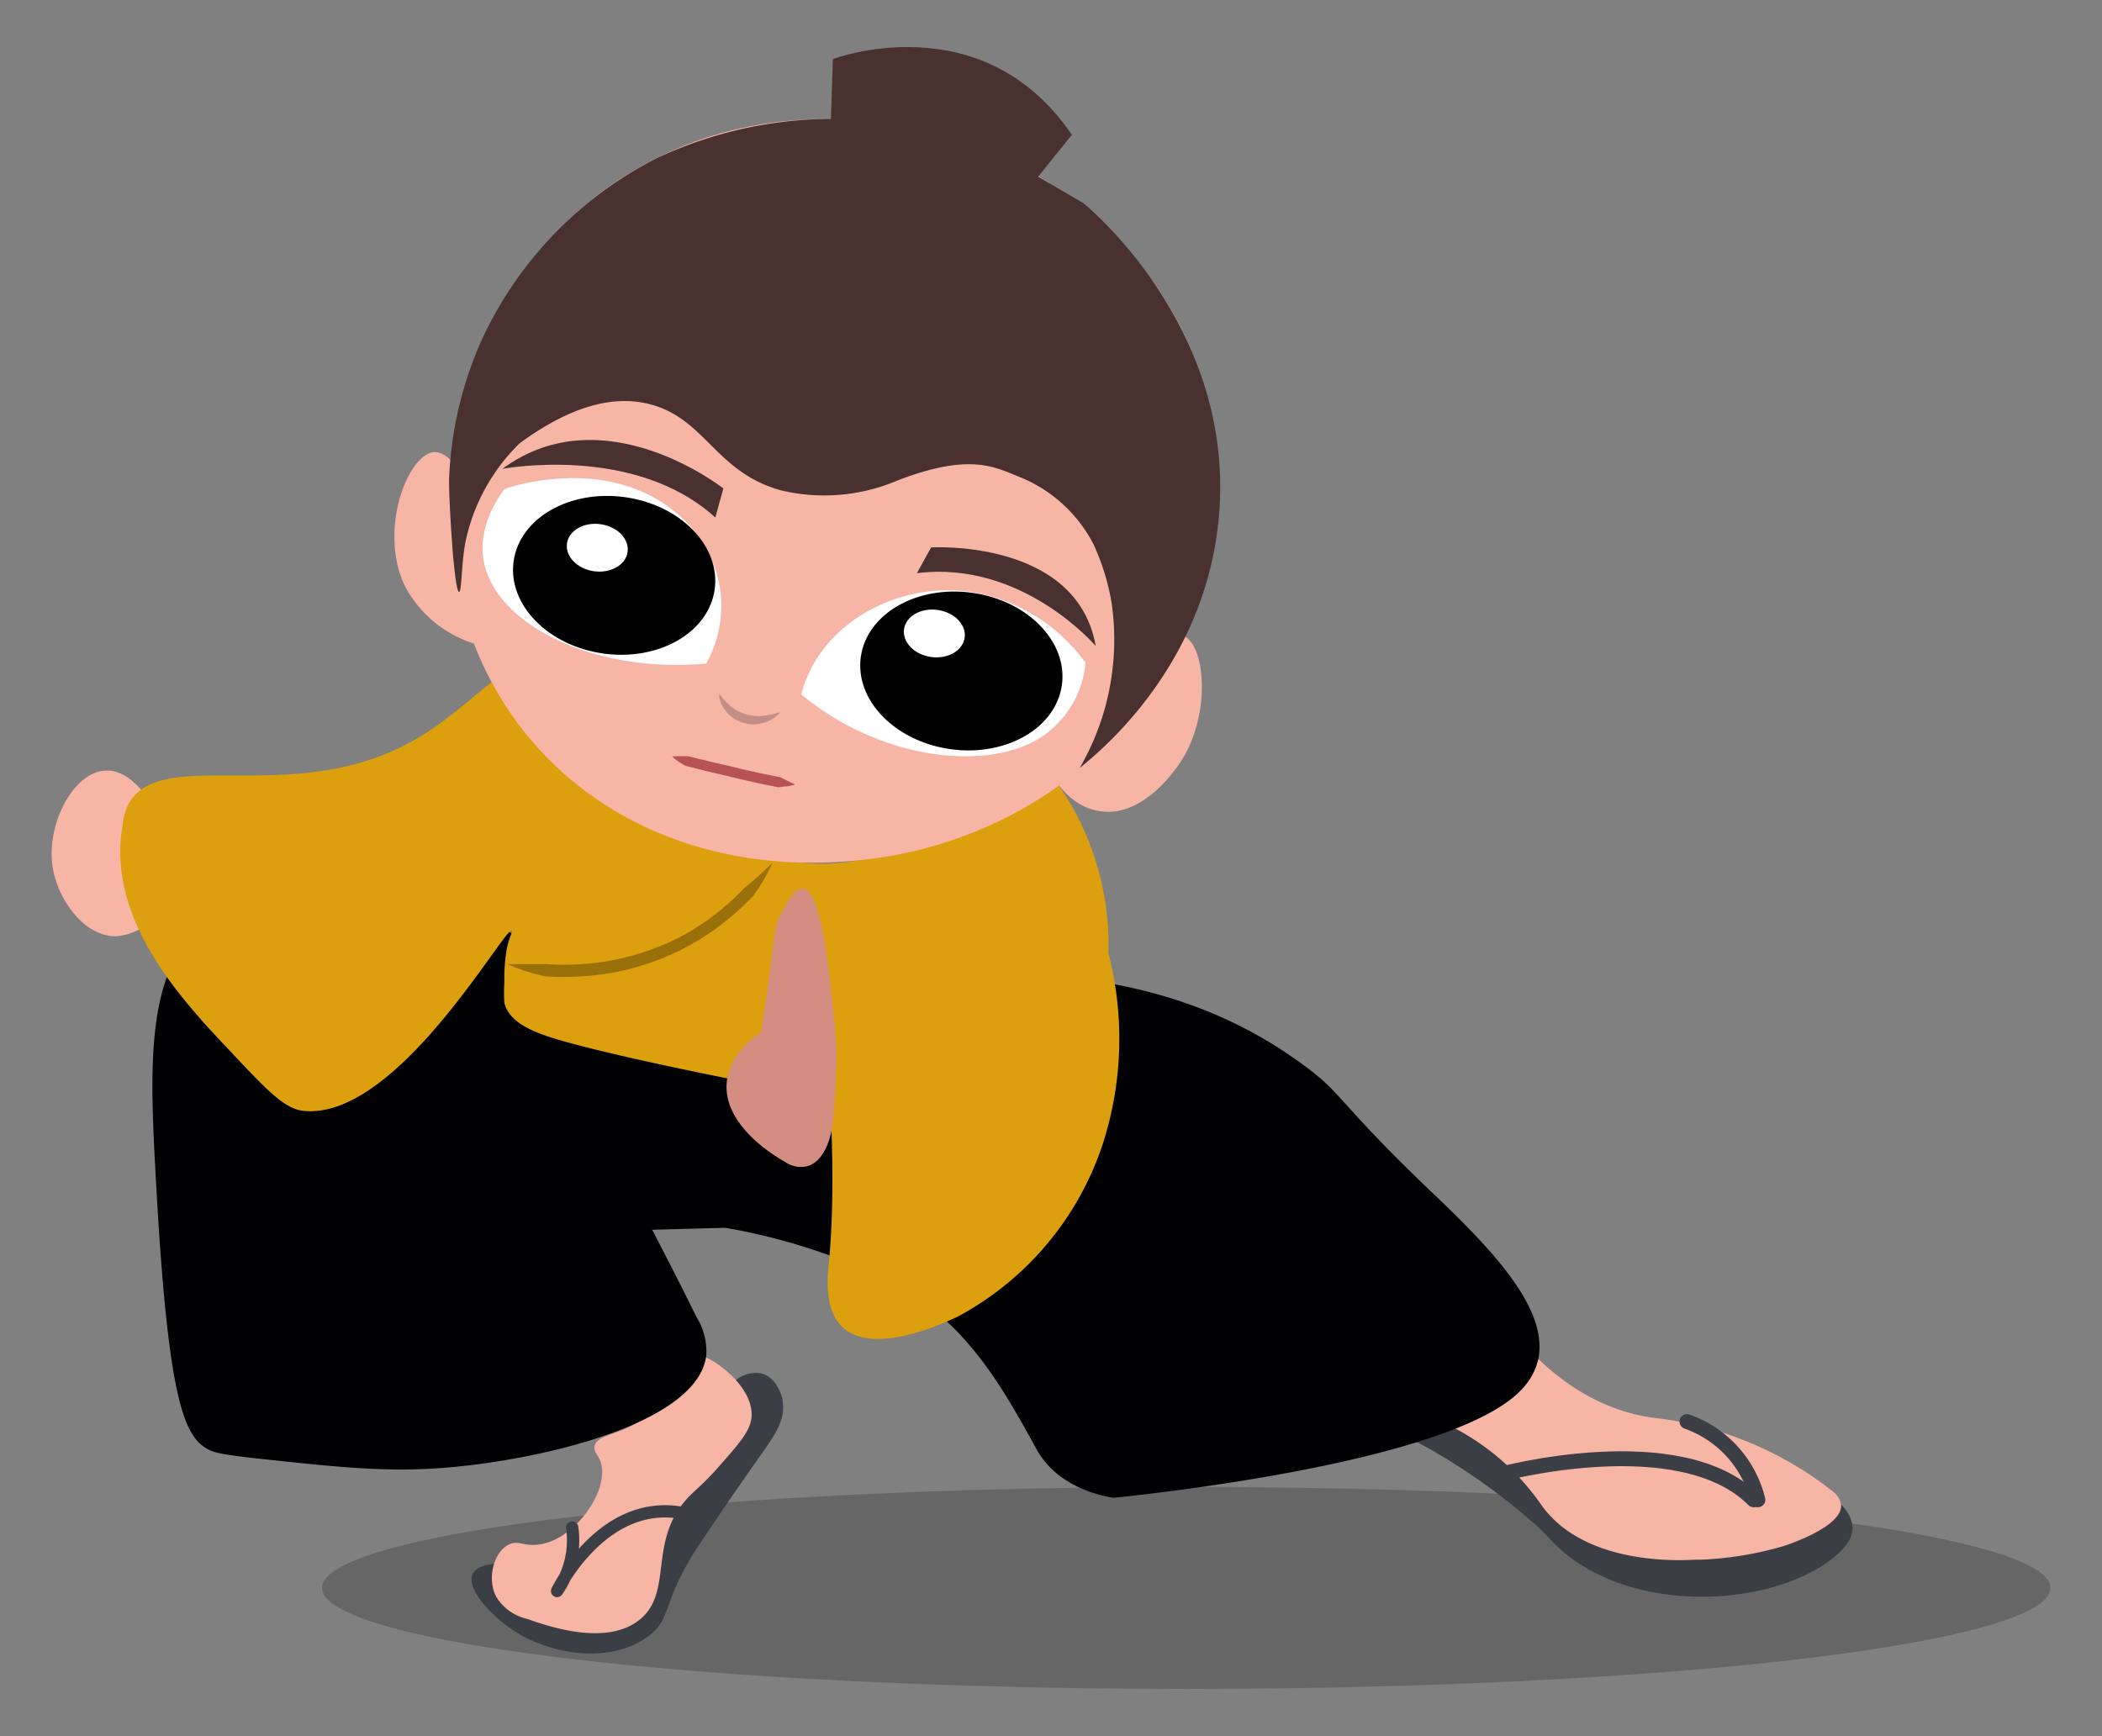 <svg xmlns="http://www.w3.org/2000/svg" viewBox="0 0 177.87 146.92"><rect x="0" y="0" width="177.87" height="146.92" fill="#808080" stroke="none"/><defs><style>.cls-1,.cls-11{fill:#fff;}.cls-1{opacity:0;}.cls-2{fill:#f7b5a6;}.cls-3{opacity:0.2;}.cls-4{fill:#010103;}.cls-5{fill:#3b3e44;}.cls-6{fill:#dc9f0e;}.cls-7{fill:#d38d81;}.cls-8,.cls-9{fill:none;stroke:#3b3e44;stroke-linecap:round;stroke-linejoin:round;}.cls-8{stroke-width:1.04px;}.cls-9{stroke-width:1.26px;}.cls-10{fill:#49312f;}.cls-12{fill:#c48e86;}.cls-13{fill:#b75354;}.cls-14{opacity:0.3;}</style></defs><g id="Layer_2" data-name="Layer 2"><g id="Layer_1-2" data-name="Layer 1"><rect class="cls-1" width="177.87" height="146.92"/><path class="cls-2" d="M41.26,44.44c-2.18-5.28-3.64-6.27-4.57-6.17-2.2.22-4.75,6.72-2.35,11.48a10.06,10.06,0,0,0,5.74,4.71"/><path class="cls-2" d="M94.05,58.61c1.55-2.14,4.26-5.46,6-4.85,1.95.69,2.44,6.52,0,10.49-.32.53-3.32,5.22-7.27,4.35-2.85-.62-4.16-3.68-4.34-4.11"/><g class="cls-3"><ellipse class="cls-4" cx="100.38" cy="134.39" rx="73.13" ry="8.55"/></g><path class="cls-5" d="M121,122.64A53.7,53.7,0,0,1,129.9,129c1.21,1.11,1.17,1.25,2,2,6,5.47,17.09,5.12,22.69,1.25,1.94-1.35,2.16-2.38,2.17-2.9,0-1.71-2.08-3.06-3.42-3.84-10-5.77-17.81-3.32-27.86-8.39-1.61-.81-4.32-2.34-6.11-1.24a4,4,0,0,0-1.35,4.56C118.4,121.34,119.17,121.63,121,122.64Z"/><path class="cls-5" d="M45,132.58c-2.44-.5-4.5-.33-5,.62-.62,1.26,1.66,3.6,3.42,4.77,3,2,8,2.91,11.29.62,2.3-1.6,1.09-2.89,4.66-8.18,3.11-4.62,5.07-7.36,5.07-7.36,1-1.44,2.11-2.9,1.77-4.55,0-.21-.44-2-1.87-2.28a2.65,2.65,0,0,0-2.69,1.34"/><path class="cls-2" d="M57.61,115.66a7.21,7.21,0,0,1-2.87,4.17c-2.19,1.74-4.26,1.47-4.43,2.6-.07.5.31.66.52,1.31.8,2.43-2.33,6.81-5.48,7-1.12.08-1.57-.41-2.34,0-1.25.67-1.83,2.92-1,4.43A4.12,4.12,0,0,0,44.57,137c1.9.66,6.85,2.38,9.65,0s.52-6.76,4.17-10.43c.55-.55,1.23-1.09,2.35-2.35,1.88-2.13,2.83-3.19,2.86-4.43.1-3-4.71-6-5.73-5.21C57.64,114.78,57.71,115.06,57.61,115.66Z"/><path class="cls-2" d="M120.46,119.71a20.54,20.54,0,0,1,9.9,7.56c3.44,5,11.09,4.85,13.08,4.73l.48,0a29.09,29.09,0,0,0,7-1.15c.45-.15,5-1.66,4.87-3.48a1.73,1.73,0,0,0-.65-1.11A29.78,29.78,0,0,0,140,120c-7.82-1-12.25-7.82-12.25-7.82l-1.05-3.91-11.47,9.65A4.77,4.77,0,0,0,120.46,119.71Z"/><path class="cls-2" d="M4.51,73.69c.5,2.52,2.61,5.56,5.3,5.55a4.93,4.93,0,0,0,3.52-1.91c2.46-3,.55-7.34.37-7.74S11.58,65,8.84,65.22,3.77,70,4.51,73.69Z"/><path class="cls-4" d="M49.16,93c4.47,7.93,7.69,14.22,9.79,18.49a5.46,5.46,0,0,1,.81,3.26c-.79,5.93-14.81,9-22.84,9.52-4.59.3-8.59-.13-15-.82-3.33-.36-3.84-.54-4.35-.81-2-1.11-3.34-4.18-4.35-22.3-.55-9.85-1-18.18,4.08-22.3,1.5-1.21,4.49-2.89,17.13-1.09,14,2,16.94,7.21,28.29,7.62,6.39.23,5.24-1.37,14.14-1.91,7.45-.45,20.62-1.24,32.09,6.53,5.08,3.44,3.22,3.16,12.51,12,5.26,5,9.57,9.76,8.7,13.87a5.28,5.28,0,0,1-1.09,2.18c-5,6.29-30.82,9.1-34.81,9.52,0,0-4.54-.48-6.53-4.08-3-5.44-6.25-11.43-13.32-14.69a51.32,51.32,0,0,0-13.05-4.08l-10.06.27"/><path class="cls-6" d="M72.93,93.43c-14.25-2.58-24.72-4.91-27.35-6-.7-.29-2.52-1-2.9-2.55a11.82,11.82,0,0,1,0-1.71,14.46,14.46,0,0,1,.21-2.89c.23-1.08.52-1.46.43-1.53C42.76,78.32,33.52,95,25.57,94c-1.55-.21-3.08-1.83-6.13-5.08-4.07-4.31-10.42-11.06-9.08-19a5.69,5.69,0,0,1,.42-1.69c2.58-5.33,13.8.23,24.09-5.49,5.14-2.87,8.26-7.56,10.56-6.34.78.41.91,1.22,1.48,2.54,1.46,3.4,3.77,5.4,6.55,7.81C57.2,70,65.53,74.58,73.53,72.62c2.64-.64,6.34-2.47,13.74-6.13L89,65.65a23.68,23.68,0,0,1,4.79,15,29,29,0,0,1-.42,16A25.7,25.7,0,0,1,81,111.45c-1.82.85-7.14,3.15-9.64.93-1.64-1.46-1.34-4.24-1.22-5.53.47-5,.51-12.73-.85-25.33"/><path class="cls-7" d="M65.78,78c1.06-2.42,1.74-2.85,2.18-2.8,1.45.17,2.12,6,2.64,11.18.15,1.45.17,2.37.18,3,0,1.09-.06,2.26-.23,4.62,0,.52-.08.94-.11,1.24s-.41,2.85-2,3.42a2.31,2.31,0,0,1-2-.32c-1.78-1-5.79-3.83-4.81-7.49a6.34,6.34,0,0,1,2.79-3.49c.12-1,.26-1.91.36-2.49C65,83.63,65.48,78.93,65.78,78Z"/><path class="cls-2" d="M102.92,37.82c1.93,17.25-11.45,32.9-29.86,34.95s-32.95-9-34.88-26.23,9.5-34.19,27.91-36.25S101,20.56,102.92,37.82Z"/><path class="cls-8" d="M48.42,129.28a7.51,7.51,0,0,1-1.28,5.37s3.93-8.18,11-6.52"/><path class="cls-9" d="M126.79,124.81s15.34-4.17,21.6,2.12"/><path class="cls-9" d="M148.75,126.93a9.38,9.38,0,0,0-6-6.62"/><path class="cls-10" d="M38,40.6a31.7,31.7,0,0,1,2.8-11.91A32.53,32.53,0,0,1,55.63,13.36a35,35,0,0,1,19.37-3,31.28,31.28,0,0,1,9.84,2.9c1,.49,1.67.9,6.84,3.94h0c.93.76,13.21,11.22,11.39,27.24C101.68,56.61,93.1,63.59,91.36,65a21.63,21.63,0,0,0,2.7-14,19.49,19.49,0,0,0-1.56-5,12.14,12.14,0,0,0-6-5.54c-2.15-.83-4.18-2.26-10.57.21a15.8,15.8,0,0,1-9.84.83c-5.68-1.57-6.4-6.25-11.39-7.36-2.22-.49-5.69-.32-10.72,3.37a16.3,16.3,0,0,0-4.61,8.44c-.34,1.92-.3,4.14-.52,4.14s-.4-1.95-.52-3.11C38.13,44.31,38,42.12,38,40.6Z"/><path class="cls-10" d="M70.06,17.75,70.48,5S83.09.21,90.7,11.41L82.5,21.58Z"/><path class="cls-11" d="M54.8,41.83c-5.11-2.5-10.81-.88-12-.49l0,0-.06.08-.08,0,0,0C41.8,42.6,40,45.5,41.28,48.68c1.83,4.66,9.54,8.3,18.48,7.48C62.77,50.66,60.21,44.47,54.8,41.83Z"/><ellipse cx="51.97" cy="48.69" rx="6.68" ry="8.59" transform="translate(-3.48 93.38) rotate(-82)"/><ellipse class="cls-11" cx="50.53" cy="46.36" rx="2.01" ry="2.59" transform="translate(-2.4 89.94) rotate(-82)"/><path class="cls-11" d="M81.94,50.06A14.86,14.86,0,0,1,91.78,56h.07s0,.06,0,.09l0,.07h0a8.43,8.43,0,0,1-4.09,6.44C83,65.32,74.28,64.13,67.8,58.77,69.34,52.83,75.78,49.29,81.94,50.06Z"/><ellipse cx="81.35" cy="56.79" rx="6.68" ry="8.59" transform="translate(13.79 129.44) rotate(-82)"/><ellipse class="cls-11" cx="79.07" cy="53.61" rx="2.01" ry="2.59" transform="translate(14.97 124.45) rotate(-82)"/><path class="cls-10" d="M77.59,48.51l1.2-2.18s12.32-.75,13.93,8.34C92.72,54.68,86.51,47.38,77.59,48.51Z"/><path class="cls-10" d="M60.53,43.8l.68-2.46s-10.11-8-18.7-1.66C42.51,39.68,53.68,37.55,60.53,43.8Z"/><path class="cls-12" d="M60.85,58.69a5.76,5.76,0,0,0,1,1.1,3.72,3.72,0,0,0,2.61.8A6.31,6.31,0,0,0,66,60.27a2.29,2.29,0,0,1-.61.55,2.92,2.92,0,0,1-.76.35A3,3,0,0,1,61,59.49,2.18,2.18,0,0,1,60.85,58.69Z"/><path class="cls-13" d="M56.88,64a2.07,2.07,0,0,0,.35,0h1l1.29.32,2.61.61c.87.21,1.73.41,2.6.59l1.3.26.62.31.32.16.32.14a4.41,4.41,0,0,1-.7.16c-.24,0-.47.06-.71.08l-1.32-.26c-.88-.19-1.75-.39-2.62-.6l-2.61-.62L58,64.81c-.21-.11-.41-.24-.61-.37l-.29-.22A1.28,1.28,0,0,1,56.88,64Z"/><g class="cls-14"><path class="cls-4" d="M65.37,73a14.1,14.1,0,0,1-.74,1.45c-.14.24-.28.47-.43.7l-.23.34-.24.34a23.9,23.9,0,0,1-2.41,2.2,22.38,22.38,0,0,1-2.7,1.82,22.07,22.07,0,0,1-2.95,1.4,24.44,24.44,0,0,1-3.13.93,20.85,20.85,0,0,1-3.24.44,22.19,22.19,0,0,1-3.26,0c-.53-.13-1.06-.27-1.58-.44l-.77-.28c-.25-.09-.5-.2-.75-.31l.41,0h.4c.27,0,.53,0,.8,0,.53,0,1.06,0,1.58,0a21.51,21.51,0,0,0,3.11,0,20.18,20.18,0,0,0,3.08-.42,22,22,0,0,0,3-.89A20.62,20.62,0,0,0,58.1,79a20.1,20.1,0,0,0,2.58-1.74A20.65,20.65,0,0,0,63,75.13l.31-.24.3-.26.3-.25.3-.26C64.58,73.76,65,73.4,65.37,73Z"/></g></g></g></svg>